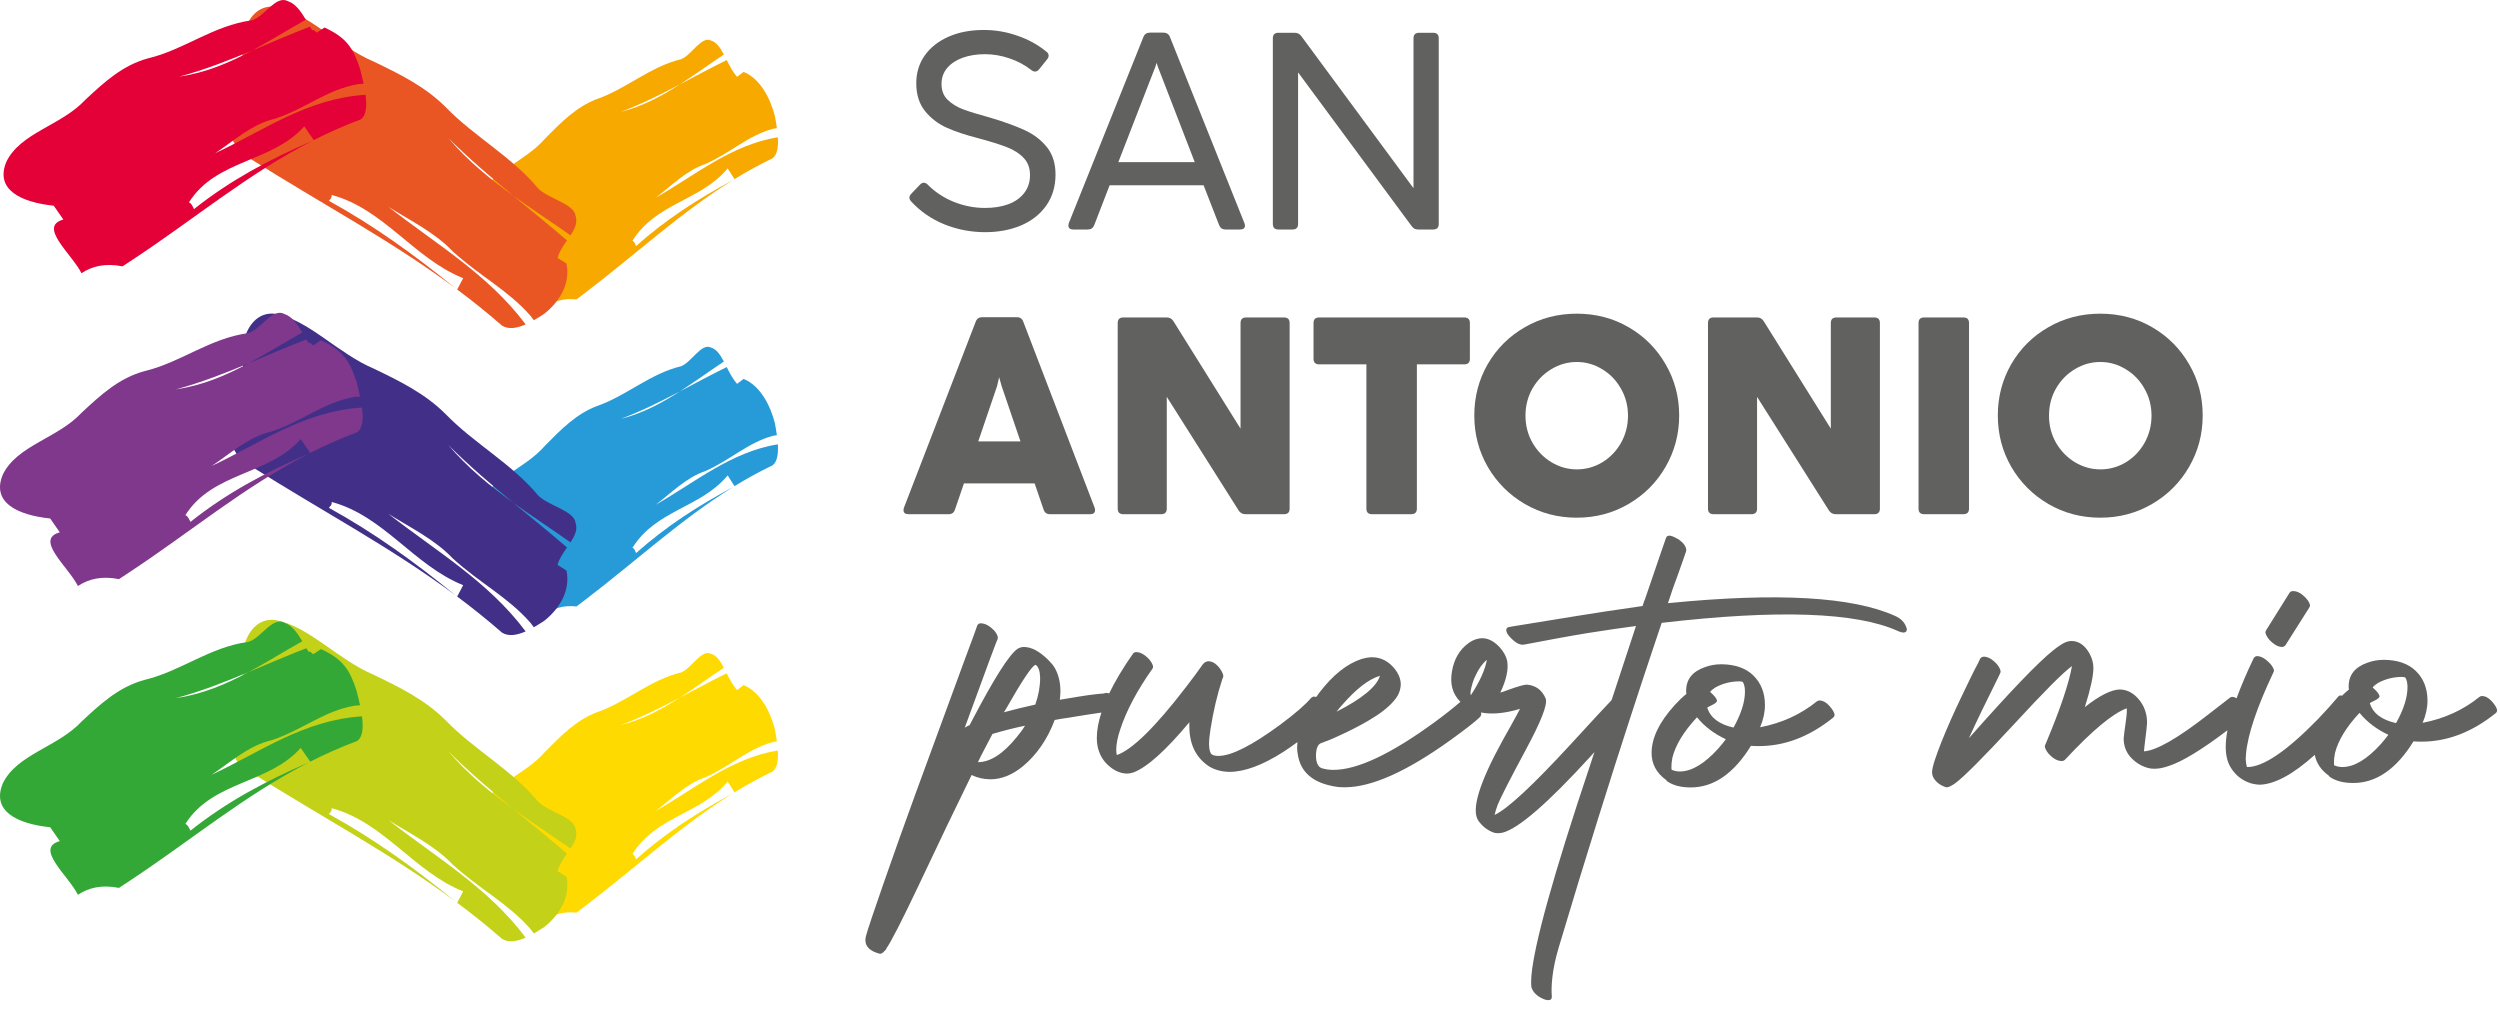 <svg width="250" height="101" viewBox="0 0 250 101" fill="none" xmlns="http://www.w3.org/2000/svg">
<g clip-path="url(#clip0_374_3432)">
<path d="M77.688 12.814C77.546 12.838 77.403 12.861 77.264 12.888C74.801 13.557 73.024 15.31 70.516 16.415C68.657 17.026 67.097 18.614 65.582 19.767C69.49 17.534 73.144 14.474 77.784 13.726C77.84 14.631 77.746 15.459 77.261 15.828C75.933 16.464 74.669 17.164 73.449 17.913C73.276 17.639 72.938 17.105 72.768 16.836C70.035 20.12 65.631 20.257 63.242 24.083C63.448 24.139 63.52 24.412 63.607 24.606C66.634 21.911 69.787 19.9 73.31 17.999C68.035 21.26 63.593 25.422 58.515 29.284C58.299 29.449 57.866 29.778 57.65 29.943C56.269 29.788 55.231 30.176 54.365 30.834C53.723 29.314 51.142 27.262 53.217 26.486C53.045 26.216 52.702 25.673 52.531 25.402C49.941 25.364 46.888 22.063 47.934 19.66C49.196 17.094 52.481 16.202 54.519 13.848C56.079 12.259 57.64 10.671 59.714 9.896C62.611 8.898 65.037 6.65 68.104 5.923C69.142 5.535 70.143 3.569 71.091 4.053C71.649 4.205 72.027 4.774 72.386 5.453C70.903 6.44 69.465 7.49 67.986 8.44C66.073 9.445 64.138 10.418 62.076 11.187C64.229 10.651 66.14 9.625 67.986 8.44C69.543 7.622 71.086 6.781 72.671 6.007C72.97 6.599 73.286 7.214 73.71 7.684C73.71 7.684 74.143 7.355 74.359 7.19C76.083 7.887 77.068 9.95 77.494 11.634C77.558 11.994 77.63 12.399 77.688 12.814Z" fill="#F7A900"/>
<path d="M53.382 32.023C53.267 31.87 53.152 31.716 53.037 31.568C50.796 29.008 47.954 27.591 45.264 25.127C43.472 23.231 40.929 22.003 38.836 20.679C43.52 24.345 48.839 27.444 52.564 32.439C51.727 32.809 50.868 32.983 50.198 32.559C48.724 31.272 47.23 30.078 45.719 28.952C45.87 28.663 46.167 28.1 46.316 27.817C41.379 25.836 38.395 20.9 33.157 19.491C33.237 19.744 33.019 19.918 32.889 20.081C37.449 22.595 41.43 25.481 45.545 28.824C38.984 23.959 32.093 20.342 25.079 15.904C24.78 15.715 24.182 15.336 23.883 15.148C23.138 13.533 22.092 12.49 20.897 11.734C21.947 10.494 22.256 6.878 24.348 8.964C24.498 8.679 24.799 8.107 24.95 7.821C23.309 4.878 24.518 0.309 27.513 0.679C30.806 1.239 33.793 4.652 37.383 6.162C39.926 7.391 42.47 8.618 44.56 10.703C47.398 13.642 51.138 15.627 53.825 18.851C54.871 19.894 57.416 20.361 57.563 21.597C57.777 22.28 57.473 22.899 57.05 23.536C55.137 22.191 53.193 20.919 51.321 19.569C49.111 17.744 46.921 15.883 44.843 13.811C46.755 16.066 48.981 17.88 51.321 19.569C53.118 21.053 54.928 22.514 56.7 24.045C56.323 24.583 55.935 25.149 55.755 25.787C55.755 25.787 56.353 26.166 56.652 26.355C57.097 28.542 55.744 30.353 54.394 31.404C54.089 31.598 53.745 31.817 53.382 32.023Z" fill="#E95624"/>
<path d="M32.453 2.752C32.192 2.925 31.667 3.271 31.667 3.271C31.09 2.655 31.419 3.415 30.991 2.667C29.039 3.414 27.143 4.244 25.229 5.046C22.976 6.256 20.629 7.266 17.933 7.66C20.493 6.975 22.876 6.032 25.229 5.046C27.033 4.077 28.777 2.982 30.585 1.968C30.073 1.108 29.547 0.381 28.825 0.132C27.581 -0.561 26.466 1.687 25.177 2.032C21.334 2.548 18.429 4.968 14.825 5.83C12.249 6.519 10.392 8.248 8.535 9.977C6.132 12.57 2.026 13.259 0.628 16.198C-0.509 18.966 2.078 20.223 5.375 20.572C5.615 20.918 6.096 21.61 6.336 21.957C3.758 22.647 7.208 25.418 8.147 27.322C9.194 26.631 10.483 26.286 12.252 26.634C12.514 26.461 13.039 26.115 13.301 25.942C19.448 21.89 24.762 17.403 31.209 14.097C26.881 15.972 23.033 18.023 19.399 20.91C19.273 20.667 19.16 20.33 18.892 20.238C21.623 15.914 27.214 16.265 30.425 12.634C30.663 12.978 31.137 13.66 31.379 14.009C32.87 13.252 34.422 12.557 36.059 11.948C36.647 11.56 36.699 10.575 36.555 9.48C30.714 9.837 26.312 13.091 21.521 15.319C23.355 14.11 25.212 12.382 27.527 11.865C30.629 10.829 32.748 8.927 35.827 8.41C36.001 8.394 36.181 8.383 36.36 8.371C36.252 7.865 36.128 7.37 36.017 6.93C35.34 4.853 34.703 3.792 32.453 2.752Z" fill="#E30137"/>
<path d="M98.512 23.217C97.091 23.217 95.731 22.956 94.432 22.433C93.132 21.901 92.025 21.135 91.108 20.136C90.996 20.006 90.94 19.884 90.94 19.773C90.94 19.632 91.01 19.492 91.15 19.352L92.005 18.456C92.127 18.335 92.254 18.274 92.384 18.274C92.525 18.274 92.66 18.344 92.791 18.484C93.529 19.221 94.399 19.791 95.399 20.192C96.409 20.594 97.442 20.794 98.498 20.794C99.368 20.794 100.139 20.673 100.812 20.431C101.494 20.179 102.027 19.805 102.411 19.31C102.803 18.815 103 18.213 103 17.504C103 16.804 102.789 16.234 102.369 15.795C101.948 15.347 101.387 14.988 100.686 14.717C99.994 14.446 99.022 14.143 97.769 13.807C96.563 13.499 95.53 13.153 94.67 12.771C93.819 12.388 93.099 11.837 92.51 11.119C91.922 10.39 91.627 9.457 91.627 8.318C91.627 7.291 91.903 6.376 92.454 5.573C93.015 4.77 93.805 4.14 94.824 3.683C95.853 3.225 97.035 2.997 98.372 2.997C99.531 2.997 100.653 3.188 101.737 3.571C102.831 3.944 103.799 4.476 104.64 5.167C104.79 5.279 104.864 5.41 104.864 5.559C104.864 5.69 104.809 5.82 104.696 5.951L103.911 6.932C103.79 7.081 103.654 7.156 103.504 7.156C103.383 7.156 103.257 7.104 103.126 7.002C102.499 6.507 101.775 6.119 100.952 5.839C100.139 5.559 99.316 5.419 98.484 5.419C97.68 5.419 96.946 5.536 96.283 5.769C95.628 6.002 95.109 6.343 94.726 6.791C94.343 7.239 94.151 7.776 94.151 8.402C94.151 9.046 94.352 9.569 94.754 9.97C95.165 10.371 95.675 10.689 96.283 10.922C96.9 11.156 97.793 11.431 98.961 11.749C100.382 12.168 101.546 12.589 102.453 13.009C103.36 13.42 104.103 13.985 104.682 14.703C105.262 15.422 105.552 16.337 105.552 17.448C105.552 18.643 105.243 19.679 104.626 20.557C104.009 21.425 103.168 22.087 102.102 22.545C101.036 22.993 99.84 23.217 98.512 23.217Z" fill="#616160"/>
<path d="M124.439 22.307C124.477 22.391 124.495 22.48 124.495 22.573C124.495 22.695 124.453 22.788 124.369 22.853C124.285 22.919 124.163 22.951 124.004 22.951H122.56C122.242 22.951 122.027 22.806 121.915 22.517L120.359 18.526H110.963L109.421 22.517C109.308 22.806 109.093 22.951 108.775 22.951H107.331C107.172 22.951 107.051 22.919 106.967 22.853C106.882 22.778 106.841 22.68 106.841 22.559C106.841 22.484 106.854 22.4 106.882 22.307L114.342 3.697C114.455 3.407 114.674 3.263 115.002 3.263H116.334C116.661 3.263 116.881 3.407 116.993 3.697L124.439 22.307ZM119.475 16.216L115.787 6.679L115.661 6.287L115.535 6.679L111.832 16.216H119.475Z" fill="#616160"/>
<path d="M129.809 22.391C129.809 22.765 129.622 22.951 129.248 22.951H127.845C127.472 22.951 127.284 22.765 127.284 22.391V3.836C127.284 3.463 127.472 3.277 127.845 3.277H129.458C129.608 3.277 129.734 3.304 129.837 3.36C129.94 3.407 130.038 3.491 130.131 3.613L141.35 18.82V3.836C141.35 3.463 141.537 3.277 141.911 3.277H143.313C143.687 3.277 143.874 3.463 143.874 3.836V22.391C143.874 22.765 143.687 22.951 143.313 22.951H141.841C141.691 22.951 141.564 22.928 141.462 22.881C141.359 22.825 141.261 22.736 141.167 22.615L129.809 7.239V22.391Z" fill="#616160"/>
<path d="M109.464 50.775C109.492 50.859 109.506 50.938 109.506 51.013C109.506 51.144 109.464 51.247 109.38 51.321C109.296 51.386 109.179 51.419 109.029 51.419H104.991C104.673 51.419 104.462 51.265 104.36 50.957L103.462 48.339H96.395L95.497 50.957C95.404 51.265 95.193 51.419 94.866 51.419H90.841C90.692 51.419 90.571 51.386 90.477 51.321C90.393 51.247 90.351 51.144 90.351 51.013C90.351 50.938 90.365 50.859 90.393 50.775L97.573 32.165C97.685 31.866 97.9 31.717 98.218 31.717H101.682C101.999 31.717 102.214 31.866 102.326 32.165L109.464 50.775ZM102.046 44.138L100.167 38.62L99.914 37.724L99.704 38.62L97.825 44.138H102.046Z" fill="#616160"/>
<path d="M116.678 50.859C116.678 51.233 116.491 51.419 116.117 51.419H112.331C111.957 51.419 111.77 51.233 111.77 50.859V32.305C111.77 31.932 111.957 31.745 112.331 31.745H116.664C116.963 31.745 117.188 31.866 117.337 32.109L124.054 42.863V32.305C124.054 31.932 124.241 31.745 124.615 31.745H128.401C128.775 31.745 128.962 31.932 128.962 32.305V50.859C128.962 51.233 128.775 51.419 128.401 51.419H124.545C124.255 51.419 124.031 51.298 123.872 51.056L116.678 39.685V50.859Z" fill="#616160"/>
<path d="M141.688 50.859C141.688 51.233 141.501 51.419 141.127 51.419H137.2C136.826 51.419 136.64 51.233 136.64 50.859V36.436H131.914C131.54 36.436 131.353 36.249 131.353 35.876V32.305C131.353 31.932 131.54 31.745 131.914 31.745H146.427C146.802 31.745 146.988 31.932 146.988 32.305V35.876C146.988 36.249 146.802 36.436 146.427 36.436H141.688V50.859Z" fill="#616160"/>
<path d="M157.68 51.769C155.783 51.769 154.048 51.312 152.478 50.397C150.916 49.482 149.683 48.245 148.776 46.686C147.878 45.127 147.43 43.414 147.43 41.547C147.43 39.68 147.878 37.967 148.776 36.408C149.683 34.849 150.916 33.621 152.478 32.725C154.039 31.819 155.773 31.367 157.68 31.367C159.578 31.367 161.308 31.819 162.869 32.725C164.43 33.631 165.659 34.863 166.557 36.422C167.463 37.972 167.917 39.68 167.917 41.547C167.917 43.405 167.463 45.118 166.557 46.686C165.659 48.245 164.425 49.482 162.855 50.397C161.293 51.312 159.569 51.769 157.68 51.769ZM157.68 46.938C158.587 46.938 159.433 46.705 160.218 46.238C161.004 45.762 161.63 45.113 162.098 44.292C162.565 43.461 162.799 42.551 162.799 41.561C162.799 40.572 162.56 39.666 162.083 38.845C161.616 38.023 160.99 37.379 160.204 36.912C159.419 36.436 158.578 36.198 157.68 36.198C156.773 36.198 155.927 36.436 155.142 36.912C154.357 37.379 153.726 38.023 153.249 38.845C152.782 39.666 152.548 40.572 152.548 41.561C152.548 42.551 152.782 43.456 153.249 44.278C153.726 45.099 154.357 45.748 155.142 46.224C155.937 46.7 156.783 46.938 157.68 46.938Z" fill="#616160"/>
<path d="M175.706 50.859C175.706 51.233 175.519 51.419 175.145 51.419H171.359C170.985 51.419 170.798 51.233 170.798 50.859V32.305C170.798 31.932 170.985 31.745 171.359 31.745H175.692C175.991 31.745 176.216 31.866 176.365 32.109L183.082 42.863V32.305C183.082 31.932 183.269 31.745 183.643 31.745H187.43C187.803 31.745 187.99 31.932 187.99 32.305V50.859C187.99 51.233 187.803 51.419 187.43 51.419H183.573C183.283 51.419 183.059 51.298 182.9 51.056L175.706 39.685V50.859Z" fill="#616160"/>
<path d="M196.902 50.859C196.902 51.233 196.714 51.419 196.341 51.419H192.414C192.04 51.419 191.853 51.233 191.853 50.859V32.305C191.853 31.932 192.04 31.745 192.414 31.745H196.341C196.714 31.745 196.902 31.932 196.902 32.305V50.859Z" fill="#616160"/>
<path d="M210.033 51.769C208.135 51.769 206.401 51.312 204.831 50.397C203.27 49.482 202.035 48.245 201.129 46.686C200.231 45.127 199.782 43.414 199.782 41.547C199.782 39.68 200.231 37.967 201.129 36.408C202.035 34.849 203.27 33.621 204.831 32.725C206.392 31.819 208.126 31.367 210.033 31.367C211.931 31.367 213.661 31.819 215.222 32.725C216.783 33.631 218.012 34.863 218.91 36.422C219.817 37.972 220.27 39.68 220.27 41.547C220.27 43.405 219.817 45.118 218.91 46.686C218.012 48.245 216.778 49.482 215.208 50.397C213.646 51.312 211.922 51.769 210.033 51.769ZM210.033 46.938C210.94 46.938 211.786 46.705 212.572 46.238C213.357 45.762 213.983 45.113 214.451 44.292C214.918 43.461 215.152 42.551 215.152 41.561C215.152 40.572 214.913 39.666 214.436 38.845C213.969 38.023 213.342 37.379 212.557 36.912C211.772 36.436 210.931 36.198 210.033 36.198C209.126 36.198 208.281 36.436 207.495 36.912C206.71 37.379 206.079 38.023 205.602 38.845C205.134 39.666 204.901 40.572 204.901 41.561C204.901 42.551 205.134 43.456 205.602 44.278C206.079 45.099 206.71 45.748 207.495 46.224C208.29 46.7 209.136 46.938 210.033 46.938Z" fill="#616160"/>
<path d="M147.089 69.517C147.05 69.46 147.041 69.327 147.06 69.118C147.174 68.51 147.336 67.996 147.545 67.578C147.869 66.875 148.25 66.343 148.688 65.981C148.516 66.97 147.983 68.148 147.089 69.517ZM103.529 70.458C102.33 70.725 101.282 70.981 100.388 71.228C100.406 71.19 100.445 71.133 100.502 71.057C102.234 68.016 103.252 66.495 103.557 66.495H103.586C103.852 66.685 103.995 67.112 104.014 67.778C104.014 68.653 103.852 69.546 103.529 70.458ZM101.673 73.709C100.32 75.382 99.026 76.218 97.789 76.218C97.96 75.857 98.236 75.316 98.617 74.593C98.903 74.061 99.112 73.662 99.245 73.395C100.254 73.091 101.34 72.816 102.501 72.568C102.272 72.949 101.996 73.329 101.673 73.709ZM134.224 70.487C135.614 68.89 136.87 67.92 137.994 67.578C137.67 68.662 136.223 69.859 133.653 71.171C133.825 70.943 134.014 70.715 134.224 70.487ZM190.612 62.684C190.44 62.209 190.079 61.848 189.527 61.601C185.262 59.661 177.685 59.233 166.797 60.317C167.71 57.542 167.212 59.158 168.316 55.983L168.602 55.156C168.602 55.118 168.611 55.071 168.63 55.014C168.611 54.634 168.335 54.263 167.802 53.901C167.764 53.883 167.707 53.854 167.631 53.816C167.06 53.493 166.717 53.484 166.603 53.787L166.118 55.185C165.793 56.116 165.308 57.537 164.661 59.447C164.014 61.358 164.883 58.683 164.255 60.602C158.42 61.435 157.411 61.659 151.17 62.654L150.884 62.711C150.846 62.711 150.812 62.721 150.784 62.739C150.755 62.759 150.727 62.782 150.698 62.811C150.67 62.839 150.651 62.868 150.641 62.896C150.632 62.925 150.627 62.959 150.627 62.996C150.627 63.035 150.632 63.078 150.641 63.125C150.651 63.172 150.665 63.215 150.684 63.253C150.703 63.291 150.727 63.339 150.755 63.396C150.784 63.453 150.822 63.505 150.87 63.552C150.917 63.6 150.96 63.652 150.998 63.709L151.141 63.852C151.636 64.347 152.074 64.546 152.454 64.45L153.225 64.308C153.759 64.194 157.212 63.554 158.83 63.297C160.447 63.041 162.037 62.808 163.599 62.598C163.406 63.2 162.338 66.44 161.16 70.012C160.683 70.5 159.305 71.989 156.997 74.507C153.247 78.576 150.734 80.905 149.459 81.493C149.516 81.228 149.62 80.885 149.773 80.467C150.058 79.764 150.99 77.939 152.571 74.992C154.113 72.141 154.779 70.43 154.57 69.859C154.208 69.004 153.58 68.538 152.685 68.462C152.419 68.462 151.81 68.633 150.858 68.975C150.458 69.128 150.182 69.223 150.03 69.26C150.639 67.987 150.867 66.922 150.715 66.067C150.601 65.592 150.344 65.136 149.944 64.698C149.22 63.938 148.469 63.672 147.688 63.9C147.403 63.976 147.117 64.118 146.831 64.327C145.956 64.974 145.414 65.895 145.204 67.093C144.966 68.375 145.25 69.402 146.041 70.184C145.273 70.844 144.412 71.524 143.448 72.226C139.107 75.401 135.738 76.988 133.339 76.988C132.92 76.988 132.53 76.931 132.169 76.817C131.807 76.684 131.616 76.285 131.597 75.619C131.597 74.917 131.75 74.489 132.054 74.336L132.425 74.193C132.654 74.118 132.963 73.994 133.353 73.823C133.743 73.652 134.177 73.452 134.653 73.224C135.128 72.996 135.628 72.739 136.152 72.454C136.675 72.169 137.17 71.875 137.637 71.57C138.103 71.266 138.531 70.934 138.922 70.572C139.311 70.211 139.602 69.859 139.793 69.517C139.964 69.194 140.059 68.843 140.078 68.462C140.078 67.93 139.878 67.407 139.479 66.894C138.85 66.115 138.089 65.724 137.194 65.724H137.08C136.794 65.744 136.49 65.801 136.166 65.895C134.7 66.371 133.291 67.492 131.94 69.26C131.828 69.407 131.728 69.552 131.624 69.698C131.543 69.678 131.463 69.66 131.384 69.66C131.308 69.66 131.212 69.707 131.098 69.802C130.565 70.449 129.546 71.333 128.043 72.454C125.206 74.546 123.14 75.591 121.846 75.591C121.561 75.591 121.341 75.544 121.19 75.448C121.018 75.334 120.922 75.002 120.904 74.45C120.904 74.051 120.951 73.547 121.047 72.939C121.332 71.114 121.732 69.422 122.246 67.863C122.284 67.806 122.312 67.731 122.332 67.635C122.332 67.464 122.246 67.246 122.075 66.979C121.693 66.409 121.275 66.124 120.819 66.124C120.609 66.143 120.428 66.248 120.276 66.438C119.8 67.122 119.238 67.882 118.591 68.719C115.526 72.711 113.222 74.974 111.68 75.505C111.642 75.296 111.623 75.125 111.623 74.992C111.623 74.421 111.756 73.737 112.023 72.939C112.651 71.038 113.727 69.014 115.25 66.865C115.288 66.808 115.307 66.742 115.307 66.665C115.288 66.476 115.164 66.238 114.936 65.953C114.479 65.459 114.041 65.211 113.622 65.211C113.489 65.211 113.384 65.259 113.308 65.354C112.296 66.794 111.509 68.118 110.92 69.339C110.81 69.308 110.697 69.289 110.582 69.289C110.543 69.308 110.515 69.317 110.496 69.317L110.382 69.346C110.306 69.346 110.191 69.356 110.04 69.374C109.887 69.394 109.711 69.413 109.511 69.431C109.311 69.451 109.078 69.48 108.811 69.517C108.544 69.556 108.269 69.598 107.983 69.645C107.698 69.693 107.379 69.745 107.027 69.802C106.674 69.859 106.327 69.916 105.985 69.973C106.022 69.613 106.041 69.327 106.041 69.118C106.041 68.225 105.851 67.445 105.47 66.779C105.337 66.551 105.128 66.295 104.842 66.01C103.966 65.136 103.148 64.698 102.387 64.698C102.158 64.698 101.939 64.765 101.73 64.897C100.892 65.507 99.398 67.863 97.247 71.969C97.075 72.312 96.98 72.492 96.961 72.511C96.751 72.606 96.59 72.692 96.476 72.768C98.646 66.818 99.74 63.871 99.76 63.928C99.835 63.7 99.721 63.406 99.417 63.044C98.941 62.569 98.493 62.331 98.075 62.331C97.922 62.331 97.808 62.398 97.732 62.531L97.389 63.5C97.141 64.147 96.818 65.017 96.419 66.109C96.019 67.203 95.557 68.462 95.033 69.888C94.51 71.314 93.953 72.83 93.363 74.436C92.773 76.043 92.178 77.663 91.579 79.297C90.979 80.933 90.403 82.53 89.851 84.088C89.299 85.647 88.799 87.068 88.351 88.351C87.905 89.634 87.523 90.741 87.21 91.673C86.895 92.604 86.691 93.251 86.595 93.612C86.558 93.783 86.538 93.916 86.538 94.011C86.538 94.677 87.024 95.133 87.995 95.38C88.128 95.399 88.299 95.285 88.509 95.038C88.528 95.019 88.566 94.981 88.623 94.924V94.867C89.079 94.24 90.175 92.101 91.907 88.451C93.887 84.25 95.638 80.6 97.161 77.501C97.751 77.786 98.379 77.929 99.046 77.929C100.149 77.929 101.234 77.492 102.301 76.618C103.69 75.458 104.747 73.918 105.47 71.998C105.851 71.922 106.251 71.855 106.67 71.798C108.116 71.561 109.267 71.382 110.137 71.258C109.84 72.18 109.682 73.028 109.682 73.794C109.682 74.764 109.967 75.581 110.539 76.247C111.204 76.969 111.919 77.34 112.68 77.359C112.87 77.359 113.051 77.33 113.222 77.273C113.26 77.255 113.298 77.245 113.337 77.245C114.708 76.731 116.573 75.059 118.934 72.226V72.625C118.934 74.412 119.58 75.743 120.875 76.618C121.447 76.979 122.132 77.169 122.931 77.188C124.454 77.188 126.253 76.522 128.329 75.191C128.828 74.87 129.297 74.541 129.742 74.208C129.725 74.394 129.712 74.58 129.712 74.764C129.712 74.974 129.732 75.182 129.77 75.391C130.037 77.273 131.378 78.376 133.796 78.699C133.948 78.718 134.196 78.727 134.539 78.727C137.184 78.709 140.668 77.15 144.99 74.051C146.55 72.929 147.56 72.141 148.017 71.684C148.074 71.609 148.111 71.513 148.131 71.399C148.131 71.354 148.107 71.297 148.097 71.247C149.172 71.462 150.47 71.345 152 70.886C151.847 71.19 151.533 71.77 151.058 72.625C150.696 73.253 150.43 73.728 150.258 74.051C147.917 78.31 147.107 80.98 147.831 82.064C148.231 82.634 148.745 83.033 149.373 83.261C149.62 83.338 149.925 83.338 150.287 83.261C151.886 82.824 154.779 80.315 158.968 75.734C159.136 75.548 159.286 75.383 159.443 75.21C158.572 77.845 157.865 79.987 157.694 80.506C154.477 90.429 152.953 96.455 153.125 98.585C153.125 98.623 153.135 98.68 153.153 98.756C153.306 99.212 153.658 99.573 154.21 99.839C154.324 99.897 154.449 99.944 154.581 99.982C155 100.077 155.2 99.963 155.181 99.64C155.105 98.689 155.191 97.026 155.866 94.764C161.516 75.84 165.73 63.635 166.169 62.285C177.762 60.935 185.643 61.211 189.812 63.112C189.983 63.188 190.145 63.236 190.298 63.255C190.602 63.255 190.726 63.112 190.669 62.827C190.65 62.789 190.63 62.741 190.612 62.684Z" fill="#616160"/>
<path d="M173.354 72.756C171.907 72.433 171.031 71.768 170.727 70.76C170.802 70.703 170.945 70.627 171.155 70.532C171.516 70.361 171.698 70.209 171.698 70.075C171.679 69.867 171.45 69.572 171.012 69.191C171.127 69.04 171.307 68.888 171.555 68.735C172.297 68.336 173.097 68.136 173.953 68.136C174.125 68.136 174.239 68.165 174.296 68.222C174.429 68.45 174.496 68.764 174.496 69.163C174.496 70.189 174.115 71.387 173.354 72.756ZM171.841 74.838C170.451 76.377 169.165 77.147 167.985 77.147C167.7 77.147 167.424 77.09 167.157 76.976C167.138 76.881 167.138 76.662 167.157 76.32C167.176 76.149 167.204 75.959 167.243 75.75C167.566 74.477 168.385 73.137 169.699 71.729C170.441 72.642 171.402 73.374 172.583 73.925C172.354 74.229 172.107 74.534 171.841 74.838ZM181.949 70.047C181.853 70.047 181.768 70.075 181.692 70.132C180.074 71.444 178.18 72.31 176.01 72.727C176.333 71.967 176.495 71.226 176.495 70.503C176.495 69.287 176.104 68.298 175.324 67.537C174.582 66.816 173.525 66.445 172.154 66.425C171.564 66.425 171.012 66.521 170.498 66.71C169.242 67.148 168.614 67.937 168.614 69.077V69.22C168.632 69.296 168.642 69.353 168.642 69.391C168.261 69.695 167.881 70.057 167.5 70.475C165.94 72.186 165.159 73.792 165.159 75.294C165.159 76.396 165.644 77.3 166.615 78.003C166.634 78.022 166.662 78.06 166.701 78.117C167.29 78.535 168.081 78.744 169.071 78.744C171.373 78.744 173.382 77.357 175.096 74.581C175.267 74.6 175.533 74.609 175.895 74.609C178.484 74.609 180.959 73.659 183.32 71.758C183.395 71.701 183.443 71.615 183.462 71.501C183.443 71.312 183.338 71.092 183.148 70.845C182.749 70.314 182.349 70.047 181.949 70.047Z" fill="#616160"/>
<path d="M228.229 64.698C228.362 64.679 228.466 64.622 228.543 64.526L230.942 60.734C230.979 60.659 230.999 60.592 230.999 60.535C230.979 60.345 230.865 60.126 230.656 59.879C230.199 59.365 229.752 59.109 229.314 59.109C229.161 59.109 229.047 59.156 228.971 59.251L226.601 63.044C226.563 63.12 226.544 63.186 226.544 63.243C226.563 63.434 226.687 63.671 226.915 63.956C227.372 64.451 227.81 64.698 228.229 64.698Z" fill="#616160"/>
<path d="M239.608 72.311C238.161 71.988 237.285 71.323 236.981 70.315C237.056 70.258 237.199 70.183 237.409 70.087C237.77 69.916 237.952 69.764 237.952 69.631C237.932 69.422 237.704 69.128 237.266 68.747C237.381 68.595 237.561 68.443 237.809 68.291C238.551 67.891 239.351 67.692 240.207 67.692C240.379 67.692 240.493 67.72 240.55 67.777C240.683 68.005 240.75 68.319 240.75 68.718C240.75 69.745 240.369 70.943 239.608 72.311ZM238.094 74.393C236.704 75.933 235.419 76.703 234.239 76.703C233.954 76.703 233.678 76.645 233.411 76.531C233.392 76.437 233.392 76.218 233.411 75.876C233.43 75.704 233.458 75.515 233.497 75.305C233.82 74.032 234.639 72.692 235.952 71.284C236.695 72.197 237.656 72.929 238.837 73.481C238.608 73.785 238.361 74.089 238.094 74.393ZM249.402 70.4C249.002 69.869 248.602 69.602 248.203 69.602C248.107 69.602 248.022 69.631 247.946 69.688C246.328 71 244.433 71.865 242.263 72.283C242.587 71.523 242.749 70.781 242.749 70.059C242.749 68.842 242.358 67.854 241.578 67.093C240.836 66.371 239.779 66 238.408 65.981C237.818 65.981 237.266 66.076 236.752 66.266C235.496 66.704 234.868 67.492 234.868 68.633V68.775C234.886 68.852 234.896 68.909 234.896 68.946C234.663 69.133 234.43 69.348 234.197 69.576C234.149 69.564 234.101 69.545 234.054 69.545C233.958 69.545 233.882 69.584 233.825 69.659C233.254 70.344 232.569 71.104 231.769 71.94C228.666 75.116 226.324 76.703 224.745 76.703H224.688C224.611 76.417 224.573 76.142 224.573 75.876C224.573 75.724 224.582 75.562 224.602 75.391C224.773 73.452 225.687 70.733 227.343 67.236C227.381 67.178 227.4 67.121 227.4 67.064C227.381 66.875 227.258 66.647 227.029 66.38C226.553 65.867 226.105 65.61 225.687 65.61C225.553 65.629 225.449 65.696 225.373 65.81C224.668 67.283 224.096 68.621 223.658 69.826C223.51 69.742 223.363 69.688 223.218 69.688C223.141 69.688 223.065 69.716 222.989 69.773C222.856 69.869 222.132 70.429 220.819 71.456C217.773 73.832 215.631 75.059 214.394 75.134C214.412 74.982 214.432 74.802 214.451 74.592C214.622 73.224 214.708 72.454 214.708 72.283C214.708 71.466 214.48 70.743 214.023 70.116C213.452 69.356 212.776 68.965 211.995 68.946C211.12 68.965 209.949 69.555 208.483 70.714C209.054 68.909 209.34 67.597 209.34 66.779C209.34 66.323 209.215 65.857 208.969 65.382C208.492 64.526 207.883 64.099 207.141 64.099C207.007 64.099 206.845 64.127 206.655 64.185C206.332 64.298 205.884 64.584 205.313 65.04C203.79 66.257 200.982 69.185 196.89 73.822C197.593 72.264 198.555 70.268 199.774 67.834L200.031 67.293C200.049 67.254 200.059 67.198 200.059 67.121C200.04 66.932 199.916 66.694 199.688 66.409C199.231 65.915 198.793 65.667 198.374 65.667C198.222 65.686 198.107 65.743 198.032 65.838L197.775 66.38C197.584 66.722 197.346 67.188 197.061 67.777C196.775 68.367 196.461 69.018 196.119 69.731C195.776 70.443 195.433 71.185 195.091 71.954C194.748 72.725 194.439 73.457 194.162 74.15C193.887 74.845 193.659 75.467 193.477 76.018C193.297 76.57 193.206 76.978 193.206 77.244C193.206 77.397 193.244 77.558 193.32 77.729C193.587 78.205 194.015 78.538 194.605 78.727H194.691C194.862 78.727 195.139 78.595 195.519 78.328C196.376 77.701 198.327 75.743 201.373 72.454C204.4 69.165 206.342 67.217 207.198 66.608C206.893 68.338 206.027 70.905 204.6 74.307L204.514 74.507C204.494 74.526 204.485 74.574 204.485 74.649C204.504 74.84 204.618 75.068 204.828 75.334C205.285 75.847 205.732 76.104 206.17 76.104C206.303 76.104 206.417 76.057 206.513 75.961C209.215 73.052 211.272 71.342 212.681 70.829C212.699 71.095 212.681 71.427 212.623 71.827C212.452 73.043 212.367 73.718 212.367 73.851C212.367 74.535 212.576 75.134 212.995 75.647C213.566 76.294 214.241 76.693 215.022 76.845C215.117 76.864 215.269 76.874 215.479 76.874C215.897 76.874 216.373 76.779 216.907 76.588C218.251 76.147 220.199 74.956 222.744 73.027C222.632 73.633 222.574 74.185 222.574 74.678C222.574 75.515 222.736 76.199 223.06 76.731C223.554 77.549 224.259 78.091 225.173 78.356C225.496 78.433 225.762 78.471 225.972 78.471C227.491 78.422 229.327 77.423 231.477 75.488C231.633 76.305 232.093 76.996 232.869 77.558C232.888 77.577 232.916 77.615 232.954 77.672C233.544 78.091 234.334 78.299 235.324 78.299C237.627 78.299 239.636 76.912 241.35 74.136C241.521 74.155 241.787 74.165 242.149 74.165C244.738 74.165 247.213 73.214 249.573 71.313C249.649 71.256 249.697 71.17 249.716 71.056C249.697 70.867 249.592 70.648 249.402 70.4Z" fill="#616160"/>
<path d="M77.688 43.516C77.546 43.539 77.403 43.563 77.264 43.59C74.801 44.259 73.024 46.012 70.516 47.117C68.657 47.727 67.097 49.316 65.582 50.469C69.49 48.236 73.144 45.176 77.784 44.428C77.84 45.333 77.746 46.161 77.261 46.53C75.933 47.166 74.669 47.866 73.449 48.615C73.276 48.341 72.938 47.807 72.768 47.538C70.035 50.822 65.631 50.959 63.242 54.785C63.448 54.841 63.52 55.114 63.607 55.308C66.634 52.613 69.787 50.602 73.31 48.701C68.035 51.962 63.593 56.124 58.515 59.986C58.299 60.151 57.866 60.48 57.65 60.645C56.269 60.49 55.231 60.878 54.365 61.536C53.723 60.016 51.142 57.964 53.217 57.188C53.045 56.918 52.702 56.375 52.531 56.104C49.941 56.066 46.888 52.764 47.934 50.362C49.196 47.796 52.481 46.904 54.519 44.55C56.079 42.961 57.64 41.373 59.714 40.598C62.611 39.6 65.037 37.352 68.104 36.625C69.142 36.237 70.143 34.271 71.091 34.755C71.649 34.907 72.027 35.476 72.386 36.155C70.903 37.142 69.465 38.192 67.986 39.141C66.073 40.147 64.138 41.12 62.076 41.889C64.229 41.352 66.14 40.327 67.986 39.141C69.543 38.324 71.086 37.483 72.671 36.709C72.97 37.301 73.286 37.916 73.71 38.386C73.71 38.386 74.143 38.057 74.359 37.892C76.083 38.589 77.068 40.652 77.494 42.336C77.558 42.696 77.63 43.1 77.688 43.516Z" fill="#279BD7"/>
<path d="M53.382 62.724C53.267 62.571 53.152 62.417 53.037 62.27C50.796 59.709 47.954 58.292 45.264 55.829C43.472 53.932 40.929 52.705 38.836 51.38C43.52 55.046 48.839 58.145 52.564 63.141C51.727 63.51 50.868 63.684 50.198 63.26C48.724 61.973 47.23 60.78 45.719 59.653C45.87 59.365 46.167 58.802 46.316 58.518C41.379 56.538 38.395 51.601 33.157 50.192C33.237 50.446 33.019 50.619 32.889 50.782C37.449 53.297 41.43 56.182 45.545 59.525C38.984 54.661 32.093 51.044 25.079 46.606C24.78 46.417 24.182 46.038 23.883 45.849C23.138 44.235 22.092 43.191 20.897 42.435C21.947 41.195 22.256 37.58 24.348 39.665C24.498 39.38 24.799 38.808 24.95 38.522C23.309 35.579 24.518 31.01 27.513 31.38C30.806 31.94 33.793 35.354 37.383 36.864C39.926 38.092 42.47 39.32 44.56 41.405C47.398 44.343 51.138 46.328 53.825 49.552C54.871 50.595 57.416 51.063 57.563 52.298C57.777 52.981 57.473 53.6 57.05 54.238C55.137 52.892 53.193 51.621 51.321 50.27C49.111 48.445 46.921 46.585 44.843 44.513C46.755 46.767 48.981 48.582 51.321 50.27C53.118 51.754 54.928 53.216 56.7 54.746C56.323 55.285 55.935 55.85 55.755 56.489C55.755 56.489 56.353 56.867 56.652 57.056C57.097 59.243 55.744 61.054 54.394 62.105C54.089 62.299 53.745 62.518 53.382 62.724Z" fill="#423088"/>
<path d="M32.098 34.031C31.836 34.204 31.312 34.55 31.312 34.55C30.734 33.934 31.064 34.694 30.635 33.946C28.683 34.693 26.787 35.524 24.873 36.325C22.621 37.535 20.273 38.545 17.577 38.939C20.137 38.254 22.521 37.311 24.873 36.325C26.677 35.356 28.422 34.262 30.23 33.247C29.717 32.388 29.191 31.66 28.469 31.411C27.225 30.718 26.11 32.966 24.821 33.312C20.978 33.827 18.073 36.247 14.469 37.109C11.893 37.798 10.036 39.527 8.179 41.256C5.776 43.849 1.671 44.538 0.273 47.478C-0.865 50.245 1.722 51.502 5.02 51.851C5.26 52.197 5.74 52.89 5.98 53.236C3.403 53.926 6.852 56.697 7.791 58.601C8.839 57.911 10.128 57.565 11.896 57.913C12.159 57.74 12.683 57.394 12.945 57.221C19.092 53.169 24.407 48.682 30.854 45.376C26.525 47.251 22.677 49.302 19.044 52.189C18.917 51.946 18.804 51.609 18.537 51.517C21.268 47.193 26.859 47.544 30.07 43.913C30.308 44.257 30.781 44.939 31.023 45.288C32.514 44.531 34.066 43.837 35.703 43.227C36.291 42.84 36.343 41.855 36.199 40.759C30.359 41.116 25.956 44.37 21.165 46.598C23 45.389 24.857 43.661 27.172 43.144C30.273 42.108 32.392 40.206 35.471 39.69C35.645 39.673 35.825 39.662 36.005 39.65C35.897 39.144 35.772 38.649 35.662 38.209C34.984 36.132 34.347 35.071 32.098 34.031Z" fill="#80388C"/>
<path d="M77.688 74.137C77.546 74.16 77.403 74.184 77.264 74.211C74.801 74.88 73.024 76.633 70.516 77.738C68.657 78.348 67.097 79.937 65.582 81.09C69.49 78.857 73.144 75.797 77.784 75.049C77.84 75.954 77.746 76.782 77.261 77.151C75.933 77.787 74.669 78.487 73.449 79.236C73.276 78.962 72.938 78.428 72.768 78.159C70.035 81.442 65.631 81.579 63.242 85.406C63.448 85.462 63.52 85.735 63.607 85.929C66.634 83.234 69.787 81.223 73.31 79.322C68.035 82.583 63.593 86.745 58.515 90.607C58.299 90.772 57.866 91.101 57.65 91.266C56.269 91.111 55.231 91.499 54.365 92.157C53.723 90.637 51.142 88.585 53.217 87.809C53.045 87.539 52.702 86.996 52.531 86.725C49.941 86.687 46.888 83.385 47.934 80.983C49.196 78.417 52.481 77.525 54.519 75.171C56.079 73.582 57.64 71.993 59.714 71.219C62.611 70.221 65.037 67.972 68.104 67.246C69.142 66.858 70.143 64.892 71.091 65.376C71.649 65.529 72.027 66.097 72.386 66.776C70.903 67.763 69.465 68.813 67.986 69.762C66.073 70.768 64.138 71.74 62.076 72.51C64.229 71.974 66.14 70.948 67.986 69.762C69.543 68.945 71.086 68.104 72.671 67.33C72.97 67.922 73.286 68.537 73.71 69.007C73.71 69.007 74.143 68.678 74.359 68.513C76.083 69.21 77.068 71.273 77.494 72.957C77.558 73.317 77.63 73.722 77.688 74.137Z" fill="#FFDA00"/>
<path d="M53.382 93.346C53.267 93.193 53.152 93.039 53.037 92.891C50.796 90.331 47.954 88.914 45.264 86.45C43.472 84.554 40.929 83.326 38.836 82.002C43.52 85.668 48.839 88.767 52.564 93.762C51.727 94.132 50.868 94.306 50.198 93.882C48.724 92.595 47.23 91.401 45.719 90.275C45.87 89.986 46.167 89.423 46.316 89.14C41.379 87.159 38.395 82.223 33.157 80.814C33.237 81.067 33.019 81.24 32.889 81.404C37.449 83.918 41.43 86.804 45.545 90.147C38.984 85.282 32.093 81.665 25.079 77.227C24.78 77.038 24.182 76.659 23.883 76.471C23.138 74.856 22.092 73.813 20.897 73.057C21.947 71.817 22.256 68.201 24.348 70.287C24.498 70.002 24.799 69.43 24.95 69.144C23.309 66.201 24.518 61.632 27.513 62.002C30.806 62.562 33.793 65.975 37.383 67.485C39.926 68.713 42.47 69.941 44.56 72.026C47.398 74.965 51.138 76.949 53.825 80.174C54.871 81.217 57.416 81.684 57.563 82.92C57.777 83.603 57.473 84.222 57.05 84.859C55.137 83.514 53.193 82.242 51.321 80.891C49.111 79.067 46.921 77.206 44.843 75.134C46.755 77.389 48.981 79.203 51.321 80.891C53.118 82.376 54.928 83.837 56.7 85.368C56.323 85.906 55.935 86.472 55.755 87.11C55.755 87.11 56.353 87.489 56.652 87.678C57.097 89.865 55.744 91.676 54.394 92.727C54.089 92.921 53.745 93.14 53.382 93.346Z" fill="#C3D118"/>
<path d="M32.098 64.908C31.836 65.081 31.312 65.427 31.312 65.427C30.734 64.811 31.064 65.571 30.635 64.823C28.683 65.57 26.787 66.4 24.873 67.202C22.621 68.412 20.273 69.422 17.577 69.816C20.137 69.131 22.521 68.188 24.873 67.202C26.677 66.233 28.422 65.138 30.23 64.124C29.717 63.264 29.191 62.537 28.469 62.288C27.225 61.595 26.11 63.843 24.821 64.188C20.978 64.704 18.073 67.124 14.469 67.986C11.893 68.675 10.036 70.404 8.179 72.133C5.776 74.726 1.671 75.415 0.273 78.355C-0.865 81.122 1.722 82.379 5.02 82.728C5.26 83.074 5.74 83.766 5.98 84.113C3.403 84.803 6.852 87.574 7.791 89.478C8.839 88.787 10.128 88.442 11.896 88.79C12.159 88.617 12.683 88.271 12.945 88.098C19.092 84.046 24.407 79.559 30.854 76.253C26.525 78.128 22.677 80.179 19.044 83.066C18.917 82.823 18.804 82.486 18.537 82.394C21.268 78.07 26.859 78.421 30.07 74.79C30.308 75.134 30.781 75.816 31.023 76.165C32.514 75.408 34.066 74.713 35.703 74.104C36.291 73.716 36.343 72.731 36.199 71.636C30.359 71.993 25.956 75.247 21.165 77.475C23 76.266 24.857 74.538 27.172 74.021C30.273 72.985 32.392 71.083 35.471 70.567C35.645 70.55 35.825 70.539 36.005 70.527C35.897 70.021 35.772 69.526 35.662 69.086C34.984 67.009 34.347 65.948 32.098 64.908Z" fill="#34A836"/>
</g>
<defs>
<clipPath id="clip0_374_3432">
<rect width="250" height="100.334" fill="white"/>
</clipPath>
</defs>
</svg>
